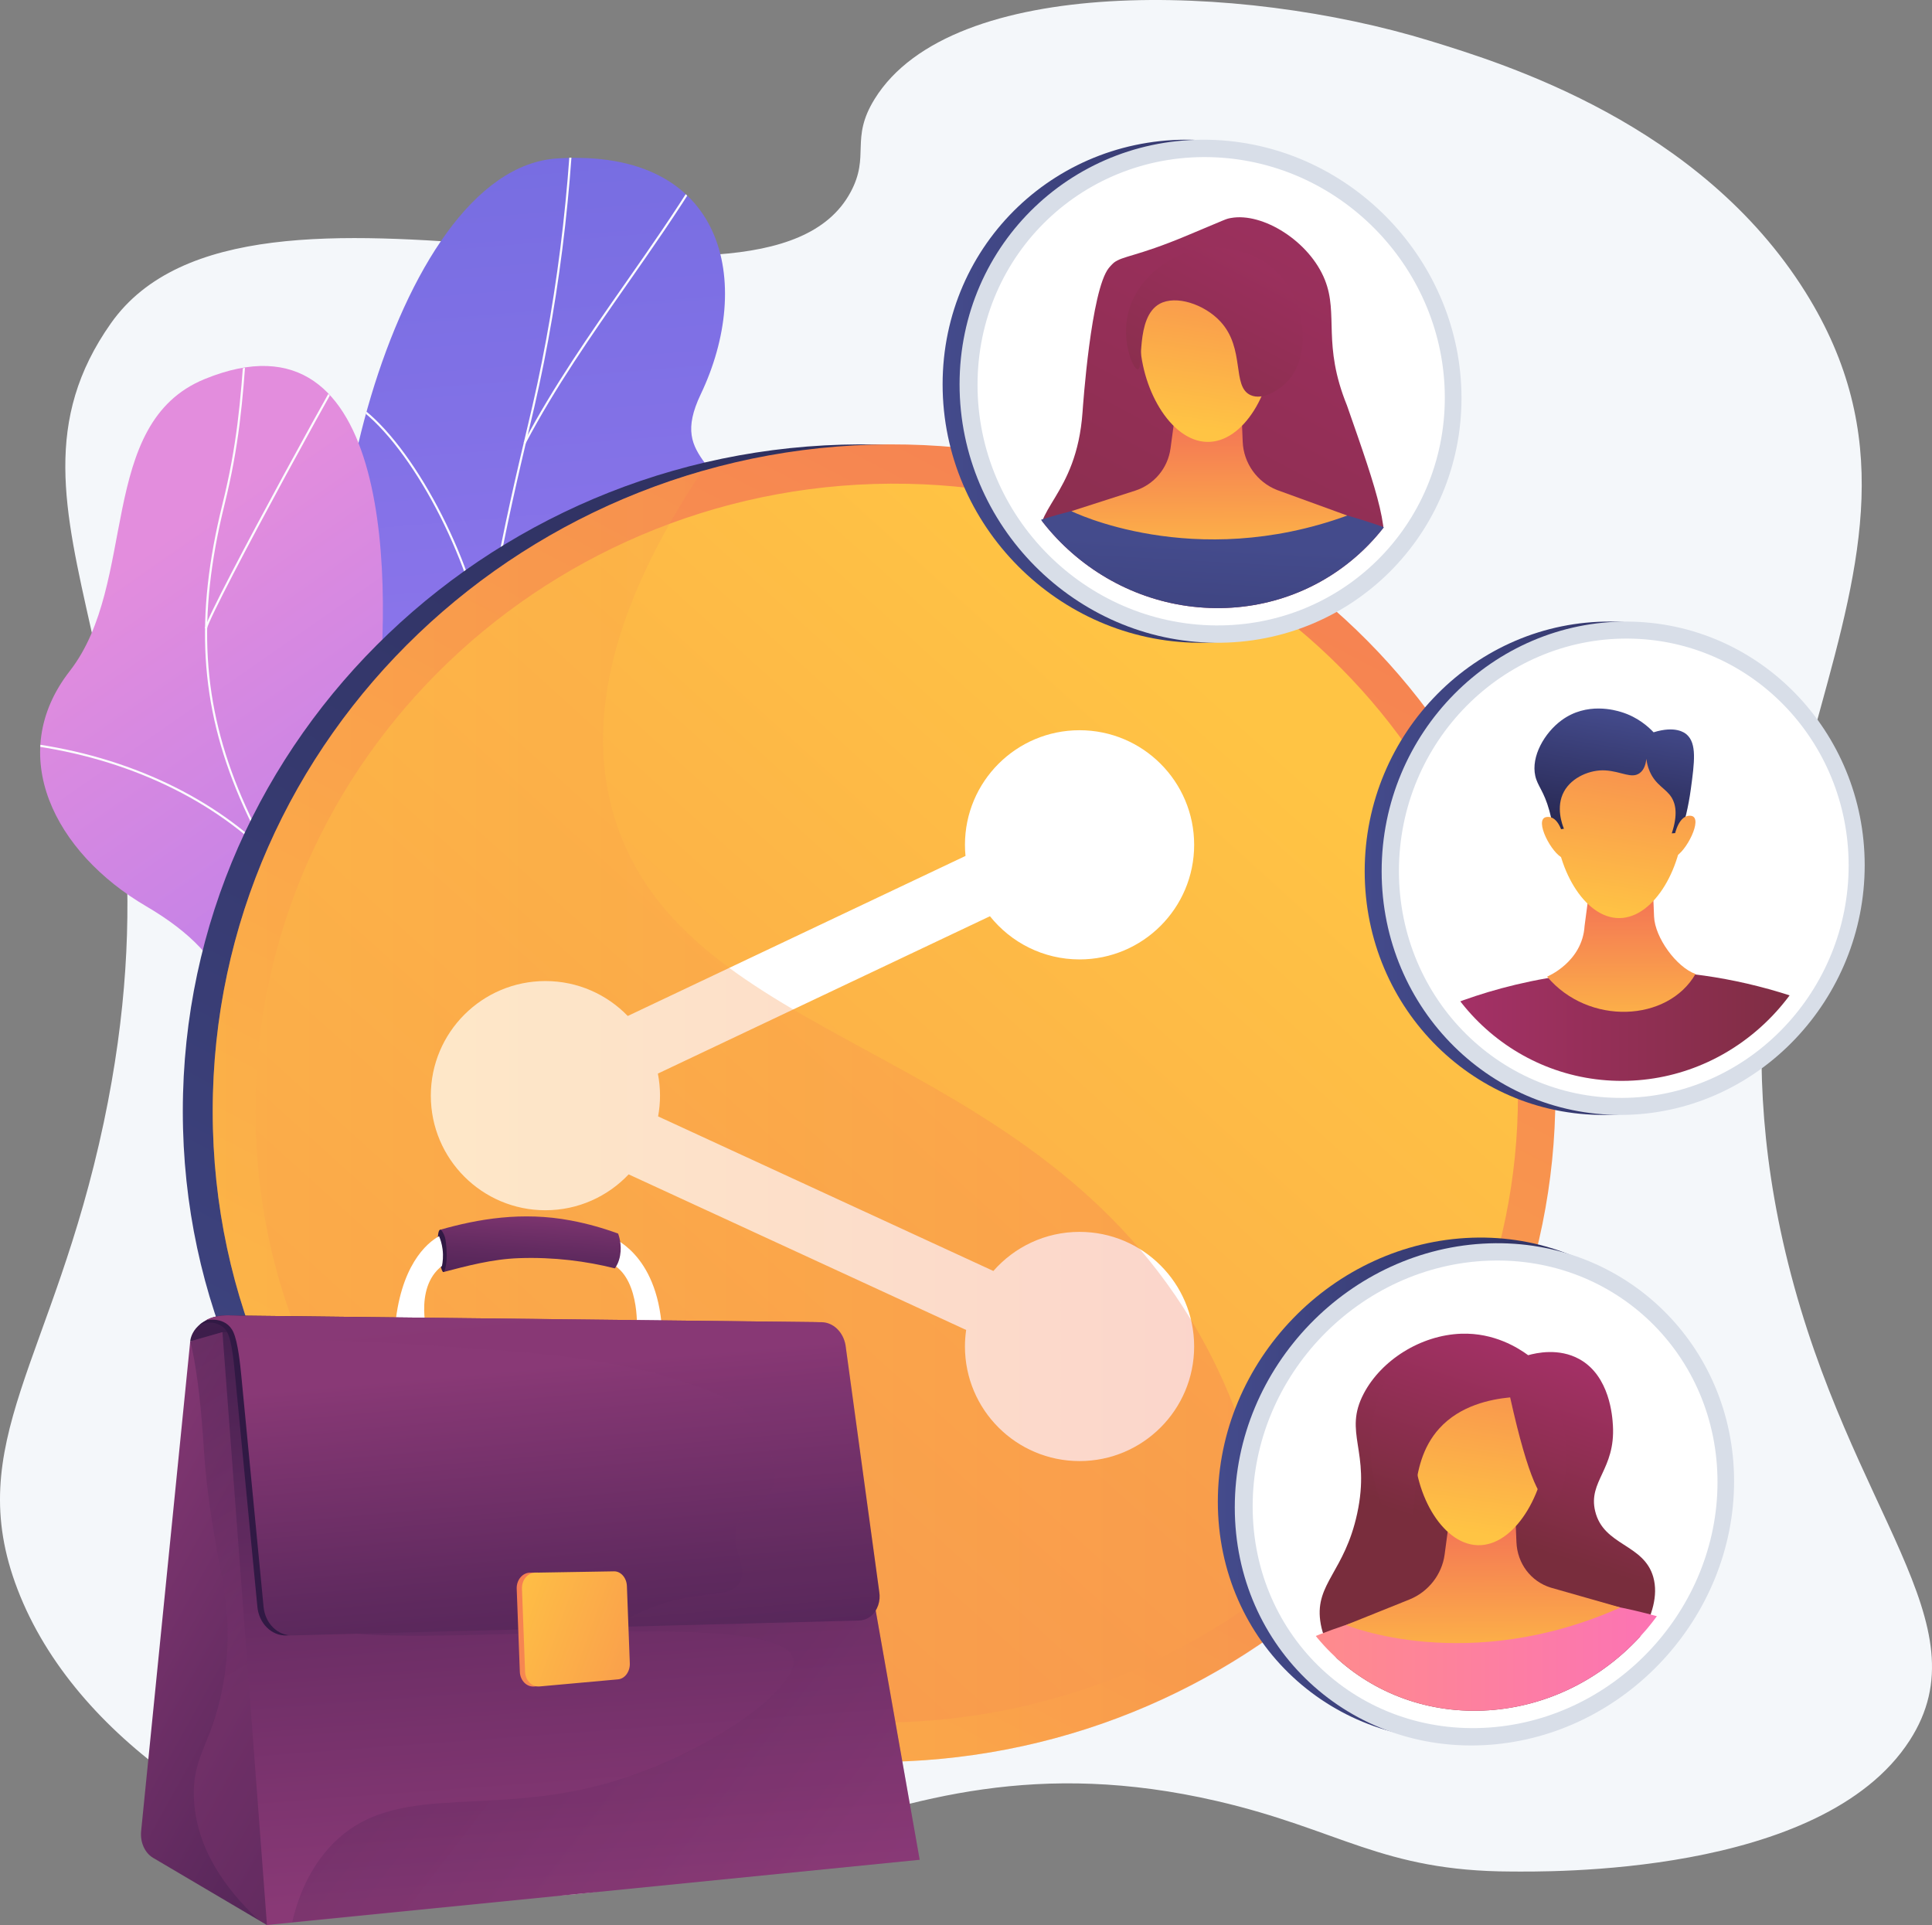 <?xml version="1.0" encoding="UTF-8"?>
<svg xmlns="http://www.w3.org/2000/svg" xmlns:xlink="http://www.w3.org/1999/xlink" viewBox="0 0 2824.36 2814.21">
  <rect x="0" y="0" width="2824.36" height="2814.21" fill="#808080" stroke="none"/>
  <defs>
    <style>
      .cls-1 {
        fill: none;
      }

      .cls-2 {
        fill: url(#linear-gradient);
      }

      .cls-3 {
        clip-path: url(#clippath);
      }

      .cls-4 {
        fill: #f4f7fa;
      }

      .cls-5 {
        fill: #fcfdfe;
      }

      .cls-6 {
        fill: #fff;
      }

      .cls-7 {
        fill: #d8dee8;
      }

      .cls-8 {
        clip-path: url(#clippath-1);
      }

      .cls-9 {
        clip-path: url(#clippath-4);
      }

      .cls-10 {
        clip-path: url(#clippath-3);
      }

      .cls-11 {
        clip-path: url(#clippath-2);
      }

      .cls-12 {
        fill: url(#linear-gradient-6);
      }

      .cls-12, .cls-13 {
        opacity: .3;
      }

      .cls-12, .cls-13, .cls-14, .cls-15 {
        mix-blend-mode: multiply;
      }

      .cls-13 {
        fill: url(#linear-gradient-30);
      }

      .cls-16 {
        fill: url(#linear-gradient-8);
      }

      .cls-17 {
        fill: url(#linear-gradient-9);
      }

      .cls-18 {
        fill: url(#linear-gradient-3);
      }

      .cls-19 {
        fill: url(#linear-gradient-4);
      }

      .cls-20 {
        fill: url(#linear-gradient-2);
      }

      .cls-21 {
        fill: url(#linear-gradient-7);
      }

      .cls-22 {
        fill: url(#linear-gradient-5);
      }

      .cls-14 {
        fill: url(#linear-gradient-35);
        opacity: .1;
      }

      .cls-23 {
        fill: url(#linear-gradient-14);
      }

      .cls-24 {
        fill: url(#linear-gradient-18);
      }

      .cls-25 {
        fill: url(#linear-gradient-22);
      }

      .cls-26 {
        fill: url(#linear-gradient-20);
      }

      .cls-27 {
        fill: url(#linear-gradient-21);
      }

      .cls-28 {
        fill: url(#linear-gradient-23);
      }

      .cls-29 {
        fill: url(#linear-gradient-15);
      }

      .cls-30 {
        fill: url(#linear-gradient-19);
      }

      .cls-31 {
        fill: url(#linear-gradient-16);
      }

      .cls-32 {
        fill: url(#linear-gradient-17);
      }

      .cls-33 {
        fill: url(#linear-gradient-13);
      }

      .cls-34 {
        fill: url(#linear-gradient-12);
      }

      .cls-35 {
        fill: url(#linear-gradient-10);
      }

      .cls-36 {
        fill: url(#linear-gradient-11);
      }

      .cls-37 {
        fill: url(#linear-gradient-27);
      }

      .cls-38 {
        fill: url(#linear-gradient-24);
      }

      .cls-39 {
        fill: url(#linear-gradient-26);
      }

      .cls-40 {
        fill: url(#linear-gradient-37);
      }

      .cls-41 {
        fill: url(#linear-gradient-34);
      }

      .cls-42 {
        fill: url(#linear-gradient-36);
      }

      .cls-43 {
        fill: url(#linear-gradient-25);
      }

      .cls-44 {
        fill: url(#linear-gradient-28);
      }

      .cls-45 {
        fill: url(#linear-gradient-29);
      }

      .cls-46 {
        fill: url(#linear-gradient-33);
      }

      .cls-47 {
        fill: url(#linear-gradient-32);
      }

      .cls-48 {
        fill: url(#linear-gradient-31);
      }

      .cls-49 {
        isolation: isolate;
      }

      .cls-15 {
        opacity: .2;
      }
    </style>
    <linearGradient id="linear-gradient" x1="1831.68" y1="1682.22" x2="491.37" y2="-635.39" gradientTransform="translate(-87.06 -213.69) rotate(25.35)" gradientUnits="userSpaceOnUse">
      <stop offset="0" stop-color="#aa80f9"/>
      <stop offset="1" stop-color="#6165d7"/>
    </linearGradient>
    <clipPath id="clippath">
      <path class="cls-1" d="M922.54,1188.37c21-38.23,197.77-289.76,170-390.24-31.64-114.47-114.13-123.93-67.01-223.66,73.65-155.88,37.83-359.15-210.39-343.24-244.98,15.7-384.55,636.16-295.25,833.64,37.94,201.45,117.18,267.38-.56,473.68-82.48,144.5,324.24-206.45,403.2-350.18Z"/>
    </clipPath>
    <linearGradient id="linear-gradient-2" x1="913.4" y1="515.52" x2="1654.82" y2="1736.08" gradientTransform="translate(107.08 -237.26) rotate(113.87) scale(1 -1)" gradientUnits="userSpaceOnUse">
      <stop offset="0" stop-color="#e38ddd"/>
      <stop offset="1" stop-color="#9571f6"/>
    </linearGradient>
    <clipPath id="clippath-1">
      <path class="cls-1" d="M643.97,1745.51c-117.43,16.76-250.02,36.37-272-122.84-18.29-132.54-24.06-221.82-158.22-298.16-134.16-76.34-206.77-222.14-111.88-343.48,99.85-127.7,39.88-363.82,197.37-426.79,274.43-109.72,279.28,296.51,248.1,510.63-31.18,214.12,126.69,168.05,258.15,204.76,179.47,50.12-66.65,462.35-161.53,475.89Z"/>
    </clipPath>
    <linearGradient id="linear-gradient-3" x1="557.54" y1="2932.55" x2="2037.86" y2="102.7" gradientUnits="userSpaceOnUse">
      <stop offset="0" stop-color="#444b8c"/>
      <stop offset="1" stop-color="#26264f"/>
    </linearGradient>
    <linearGradient id="linear-gradient-4" x1="601.23" y1="2932.55" x2="2081.56" y2="102.7" gradientUnits="userSpaceOnUse">
      <stop offset="0" stop-color="#ffc444"/>
      <stop offset="1" stop-color="#f36f56"/>
    </linearGradient>
    <linearGradient id="linear-gradient-5" x1="1816.6" y1="1036.15" x2="-760" y2="3886.46" xlink:href="#linear-gradient-4"/>
    <linearGradient id="linear-gradient-6" x1="310.94" y1="1632.31" x2="1868.01" y2="1632.31" xlink:href="#linear-gradient-4"/>
    <linearGradient id="linear-gradient-7" x1="1780.33" y1="2176.36" x2="2510.25" y2="2176.36" xlink:href="#linear-gradient-3"/>
    <clipPath id="clippath-2">
      <path class="cls-1" d="M2486.48,2168.07c0,171.66-137.24,320.29-309.35,332.16-175.31,12.1-319.83-121.8-319.83-299.27s144.52-326.48,319.83-332.71c172.11-6.12,309.35,128.16,309.35,299.82Z"/>
    </clipPath>
    <linearGradient id="linear-gradient-8" x1="2287.66" y1="1934.55" x2="2186.77" y2="2247.31" gradientUnits="userSpaceOnUse">
      <stop offset="0" stop-color="#ab316d"/>
      <stop offset="1" stop-color="#792d3d"/>
    </linearGradient>
    <linearGradient id="linear-gradient-9" x1="1831.24" y1="2457.24" x2="2510.79" y2="2457.24" gradientUnits="userSpaceOnUse">
      <stop offset="0" stop-color="#ff9085"/>
      <stop offset="1" stop-color="#fb6fbb"/>
    </linearGradient>
    <linearGradient id="linear-gradient-10" x1="2167.55" y1="2212" x2="2168.86" y2="2465.79" gradientUnits="userSpaceOnUse">
      <stop offset="0" stop-color="#f36f56"/>
      <stop offset="1" stop-color="#ffc444"/>
    </linearGradient>
    <linearGradient id="linear-gradient-11" x1="2203.52" y1="1847.04" x2="2145.06" y2="2241.02" xlink:href="#linear-gradient-10"/>
    <linearGradient id="linear-gradient-12" x1="2214.02" y1="1909.03" x2="2109.81" y2="2232.08" xlink:href="#linear-gradient-8"/>
    <linearGradient id="linear-gradient-13" x1="1995.03" y1="1269.31" x2="2701.18" y2="1269.31" xlink:href="#linear-gradient-3"/>
    <clipPath id="clippath-3">
      <path class="cls-1" d="M2678.96,1265.5c0,168.89-132.83,309.67-299.37,314.53-169.58,4.95-309.33-132.44-309.33-306.95s139.76-315.38,309.33-314.66c166.54,.71,299.37,138.19,299.37,307.08Z"/>
    </clipPath>
    <linearGradient id="linear-gradient-14" x1="2045.07" y1="1538" x2="2702.5" y2="1538" xlink:href="#linear-gradient-8"/>
    <linearGradient id="linear-gradient-15" x1="2369.49" y1="1297.23" x2="2370.75" y2="1540.45" xlink:href="#linear-gradient-10"/>
    <linearGradient id="linear-gradient-16" x1="2405.32" y1="961.69" x2="2343.92" y2="1340.85" xlink:href="#linear-gradient-10"/>
    <linearGradient id="linear-gradient-17" x1="2373.06" y1="1040.27" x2="2343.01" y2="1225.86" xlink:href="#linear-gradient-3"/>
    <linearGradient id="linear-gradient-18" x1="2501.4" y1="977.48" x2="2440.2" y2="1355.43" xlink:href="#linear-gradient-10"/>
    <linearGradient id="linear-gradient-19" x1="2315.22" y1="947.14" x2="2253.71" y2="1327.05" xlink:href="#linear-gradient-10"/>
    <linearGradient id="linear-gradient-20" x1="1378" y1="571.96" x2="2111.74" y2="571.96" xlink:href="#linear-gradient-3"/>
    <clipPath id="clippath-4">
      <path class="cls-1" d="M2087.72,580.67c0,172.1-137.95,310.14-310.96,308.3-176.23-1.88-321.52-147.68-321.52-325.62s145.29-315.79,321.52-308.01c173.01,7.63,310.96,153.23,310.96,325.33Z"/>
    </clipPath>
    <linearGradient id="linear-gradient-21" x1="2227.21" y1="-166" x2="1357.91" y2="1480.27" xlink:href="#linear-gradient-8"/>
    <linearGradient id="linear-gradient-22" x1="1770.94" y1="796.97" x2="1737.89" y2="1387.66" xlink:href="#linear-gradient-3"/>
    <linearGradient id="linear-gradient-23" x1="1767.13" y1="599.72" x2="1768.44" y2="852.15" xlink:href="#linear-gradient-10"/>
    <linearGradient id="linear-gradient-24" x1="1802.83" y1="235.44" x2="1744.65" y2="627.51" xlink:href="#linear-gradient-10"/>
    <linearGradient id="linear-gradient-25" x1="1942.95" y1="171.15" x2="1613.63" y2="794.83" xlink:href="#linear-gradient-8"/>
    <linearGradient id="linear-gradient-26" x1="760.08" y1="2038.02" x2="779.27" y2="1752.41" gradientUnits="userSpaceOnUse">
      <stop offset=".1" stop-color="#311944"/>
      <stop offset=".27" stop-color="#361b47"/>
      <stop offset=".48" stop-color="#462050"/>
      <stop offset=".72" stop-color="#602a5f"/>
      <stop offset=".97" stop-color="#843773"/>
      <stop offset="1" stop-color="#893976"/>
    </linearGradient>
    <linearGradient id="linear-gradient-27" x1="652.54" y1="1832.26" x2="871.96" y2="1949.9" xlink:href="#linear-gradient-26"/>
    <linearGradient id="linear-gradient-28" x1="340.67" y1="2199.51" x2="215.26" y2="1053.1" gradientUnits="userSpaceOnUse">
      <stop offset=".1" stop-color="#311944"/>
      <stop offset=".69" stop-color="#6d2e66"/>
      <stop offset="1" stop-color="#893976"/>
    </linearGradient>
    <linearGradient id="linear-gradient-29" x1="886.33" y1="2675.21" x2="55.82" y2="2212.76" gradientUnits="userSpaceOnUse">
      <stop offset="0" stop-color="#311944"/>
      <stop offset="1" stop-color="#893976"/>
    </linearGradient>
    <linearGradient id="linear-gradient-30" x1="136.89" y1="2031.77" x2="387.34" y2="2451.75" xlink:href="#linear-gradient-29"/>
    <linearGradient id="linear-gradient-31" x1="775.04" y1="1530.77" x2="866.38" y2="2756.7" xlink:href="#linear-gradient-28"/>
    <linearGradient id="linear-gradient-32" x1="612.77" y1="2224.76" x2="1285.37" y2="2743" xlink:href="#linear-gradient-29"/>
    <linearGradient id="linear-gradient-33" x1="439.52" y1="2154.44" x2="722.74" y2="2143.44" xlink:href="#linear-gradient-28"/>
    <linearGradient id="linear-gradient-34" x1="880.36" y1="3104.49" x2="782.02" y2="1999.26" xlink:href="#linear-gradient-26"/>
    <linearGradient id="linear-gradient-35" x1="928.3" y1="3360.86" x2="761.5" y2="1836.12" xlink:href="#linear-gradient-29"/>
    <linearGradient id="linear-gradient-36" x1="1163.5" y1="2557.37" x2="660.53" y2="2294.45" xlink:href="#linear-gradient-4"/>
    <linearGradient id="linear-gradient-37" x1="712.59" y1="2334.9" x2="1225.91" y2="2518.58" xlink:href="#linear-gradient-4"/>
  </defs>
  <g class="cls-49">
    <g id="_图层_2" data-name="图层 2">
      <g id="Illustration">
        <g>
          <path class="cls-4" d="M1243.33,281.12c-129.83,240.77-877.49-97.25-1081.18,191.48-199.71,283.09,126.25,522.33-10.5,1168.53-73.54,347.53-208.07,468.5-125.96,682.46,84.7,220.72,335.94,373.64,561.59,427.15,465.47,110.39,668.24-238.66,1191.4-117.83,180.02,41.58,241.31,102.61,430.37,103.1,47.38,.12,453.5,8.39,582.58-191.48,110.33-170.84-86.13-331.28-177.68-698.04-169.45-678.88,285.43-1003.56,25.47-1419.32-153.94-246.19-439.43-333.83-549.4-367.59-276.85-84.99-698.52-97.16-811.37,85.09-36.48,58.91-6.11,82.29-35.31,136.46Z"/>
          <g>
            <g>
              <path class="cls-2" d="M522.91,1527.11c-20.69,32.77-41.39,57.39-63.1,88.46,160.76,28.6,310.5,85.65,473.44,114.95-59.49-204.97-137.91-307.52-19.54-524.84,55.55-101.98,194.92-286.71,176.58-403.51-20.89-133.07-114.92-123.09-65.8-226.02,76.77-160.89,38.04-359.75-209.54-344.56-244.35,15-384.41,634.85-295.3,834.55,41.78,185.13,111.32,289.84,3.27,460.97Z"/>
              <g class="cls-3">
                <g>
                  <path class="cls-5" d="M712.4,1656.42l-3.1-.1c1.94-60.2-.82-121.29-3.5-180.36l-1.01-22.41c-2.09-47.48-3.12-89.99-4.02-127.49-.51-21.11-.99-41.05-1.61-60.38-1.91-59.15-3.36-100.52-4.08-121.04-.24-6.88-.4-11.41-.47-13.49-5.18-161.95,47.37-383.93,75.6-503.19,3.06-12.92,5.79-24.47,8.09-34.41,39.35-170.63,59.85-352.89,60.95-541.71l3.1,.02c-1.1,189.05-21.63,371.54-61.03,542.39-2.29,9.94-5.03,21.5-8.09,34.43-28.2,119.12-80.68,340.84-75.52,502.37,.07,2.08,.23,6.62,.47,13.48,.72,20.52,2.17,61.89,4.08,121.05,.63,19.34,1.1,39.29,1.61,60.41,.9,37.49,1.93,79.98,4.02,127.43l1.01,22.4c2.68,59.13,5.45,120.28,3.5,180.6Z"/>
                  <path class="cls-5" d="M700.44,1357.04l-3.1-.05c1.67-107.17,46.81-232.39,130.54-362.12,69.75-108.06,164.47-215.45,259.86-294.63l1.98,2.39c-95.17,78.98-189.66,186.11-259.24,293.92-83.42,129.25-128.39,253.9-130.05,360.49Z"/>
                  <path class="cls-5" d="M768.28,648.49l-2.74-1.44c43.16-82.02,96.95-159.08,148.97-233.59,35.6-51,72.42-103.74,105.53-157.64l2.64,1.62c-33.16,53.98-70,106.75-105.63,157.79-51.96,74.44-105.69,151.41-148.77,233.26Z"/>
                  <path class="cls-5" d="M707.47,942c-20.56-127.27-105.8-288.37-182.41-344.75l1.84-2.49c77.16,56.77,162.97,218.8,183.64,346.74l-3.06,.5Z"/>
                </g>
              </g>
            </g>
            <g>
              <path class="cls-20" d="M548.7,1062.19c-25.35,197.23,94.65,193.75,248.06,195.99-82.83,165.65-157.39,329.99-232.47,497.04-102.65-3.03-176.11-7.11-192.28-130.73-18.29-139.81-24.2-221.1-158.21-299.55-134.01-78.45-207.18-221.42-111.82-343.93,100.35-128.91,38.69-362.08,197.3-426.89,276.37-112.93,275.83,302.68,249.43,508.06Z"/>
              <g class="cls-8">
                <g>
                  <path class="cls-5" d="M627.09,1529.61c-119.17-117.91-215.19-219.48-276.38-362.54-58.56-136.9-66.19-265.5-25.52-430.01,21.08-85.27,26.55-148.76,32.48-235.88l3.09,.21c-5.95,87.28-11.43,150.89-32.57,236.41-40.5,163.8-32.92,291.82,25.36,428.05,60.97,142.54,156.79,243.88,275.71,361.56l-2.18,2.2Z"/>
                  <path class="cls-5" d="M368.32,1697.08l-1.64-2.63c46.81-29.2,93.6-49.96,143.04-63.47,25.29-6.91,49.56-9.17,78.22-10.43l.14,3.1c-28.45,1.25-52.52,3.49-77.53,10.33-49.14,13.43-95.66,34.07-142.21,63.11Z"/>
                  <path class="cls-5" d="M393.04,1251.96c-89.86-89.25-219.41-147.56-364.78-164.2l.35-3.08c146.06,16.71,276.26,75.34,366.61,165.08l-2.19,2.2Z"/>
                  <path class="cls-5" d="M302.5,919.15l-3.03-.65c3.12-14.62,61.68-125.59,115.43-224.55,53.97-99.37,113.38-205.63,119.38-211.46l2.16,2.22c-5.09,4.95-58.39,99.48-118.81,210.72-53.65,98.77-112.07,209.42-115.12,223.72Z"/>
                </g>
              </g>
            </g>
          </g>
          <g>
            <path class="cls-18" d="M2230.13,1600.89c0,513.94-416.47,949.6-947.81,973.89-551.84,25.23-1015.07-399.79-1015.07-950.2s463.23-986.61,1015.07-974.7c531.34,11.46,947.81,437.08,947.81,951.01Z"/>
            <path class="cls-19" d="M2273.82,1600.89c0,513.94-416.47,949.6-947.81,973.89-551.84,25.23-1015.07-399.79-1015.07-950.2s463.23-986.61,1015.07-974.7c531.34,11.46,947.81,437.08,947.81,951.01Z"/>
            <path class="cls-22" d="M2219.07,1601.55c0,484.24-392.84,893.97-893.06,915.83-518.34,22.65-952.53-377.07-952.53-893.56s434.19-926.7,952.53-916.55c500.21,9.79,893.06,410.03,893.06,894.28Z"/>
            <path class="cls-6" d="M1578.18,1800.89c-50.24,0-95.28,22.14-125.98,57.17l-490.13-225.96c1.8-9.85,2.79-19.98,2.79-30.36,0-11.03-1.1-21.81-3.13-32.24l485.47-230.05c30.7,38.46,77.94,63.14,130.98,63.14,92.52,0,167.53-75.01,167.53-167.53s-75.01-167.53-167.53-167.53-167.53,75.01-167.53,167.53c0,5.48,.28,10.9,.8,16.25l-493.75,233.97c-30.46-31.47-73.11-51.06-120.37-51.06-92.53,0-167.53,75.01-167.53,167.53s75.01,167.53,167.53,167.53c47.94,0,91.15-20.17,121.68-52.45l493.39,227.46c-1.14,7.89-1.76,15.94-1.76,24.14,0,92.52,75.01,167.53,167.53,167.53s167.53-75.01,167.53-167.53-75.01-167.53-167.53-167.53Z"/>
            <path class="cls-12" d="M898.32,1195.35c-32.63-106.36-31.13-267.9,127.99-506.57-410.5,118.26-715.37,490.51-715.37,935.81,0,550.41,463.23,975.43,1015.07,950.2,203.48-9.3,389.77-78.76,542-188.96-4.72-146.79-36.65-307.47-126.46-455.67-246.94-407.51-740.85-401.1-843.24-734.8Z"/>
          </g>
          <g>
            <g>
              <path class="cls-21" d="M2152.34,2542.53c-203.33,14.58-372.01-141-372.01-347.1s168.68-379.31,372.01-386c199.05-6.54,357.91,149.55,357.91,347.84s-158.87,370.99-357.91,385.26Z"/>
              <path class="cls-7" d="M2177.12,2550.79c-203.33,14.58-372.01-141-372.01-347.1s168.68-379.31,372.01-386c199.05-6.54,357.91,149.55,357.91,347.84s-158.87,370.99-357.91,385.26Z"/>
              <path class="cls-6" d="M2510.79,2166.8c0,185.15-147.92,345.65-333.67,358.71-189.47,13.33-345.88-131.26-345.88-323.19s156.41-352.87,345.88-359.35c185.75-6.36,333.67,138.68,333.67,323.82Z"/>
              <g class="cls-11">
                <g>
                  <path class="cls-16" d="M2136.29,1949.78c-60.16,2.09-117.24,39.25-142.57,87.35-30.53,57.96,10.23,83.26-9.67,175.49-18.33,84.94-61.15,102.01-54.07,156.53,7.75,59.72,66.25,94.21,89.36,107.83,103.99,61.3,266.52,48.21,349.08-44.73,6.9-7.76,63.88-71.92,48.5-126.62-13.77-48.95-72.77-45.5-84.99-96.48-10.53-43.92,29.79-60.93,25.95-125.33-.75-12.6-4.3-72.24-49.17-96.97-29.88-16.47-62.7-9.04-74.73-5.67-14.44-10.6-49.61-33.06-97.68-31.39Z"/>
                  <path class="cls-17" d="M1831.24,2436.85s303.88-196.94,679.55-43.81c0,0-47.85,154.96-333.67,183.3-294.73,29.23-345.88-139.49-345.88-139.49Z"/>
                  <path class="cls-35" d="M2123.27,2187.06l-11.39,85.52c-3.89,29.18-23.81,54.64-51.52,65.78l-92.62,37.23s177.28,74.14,401.18-25.58l-102.08-29.1c-28.98-9.07-48.72-35.26-49.98-66.38l-2.93-72.21-90.66,4.74Z"/>
                  <path class="cls-36" d="M2261.43,2104.99c0,71.58-43.08,150.9-96.5,153.9-53.72,3.02-97.49-72.22-97.49-144.53s43.77-113.73,97.49-116.01c53.42-2.27,96.5,35.06,96.5,106.64Z"/>
                  <path class="cls-34" d="M2207.66,2042.84c-29.01,2.81-72.95,11.8-103.39,45.24-51.11,56.14-26.84,139.81-49.57,146.08-20.25,5.59-51.62-53.24-51.11-119.67,.42-55.64,19.44-122.03,68.94-140.58,29.07-10.9,37.63,4.48,131.37,9.77,54.62,3.08,33.19,28.54,45.48,37.14,54.54,38.16,47.64,172.04,18.28,175.31-13.92,1.55-33.16-32.33-60-153.29Z"/>
                </g>
              </g>
            </g>
            <g>
              <path class="cls-33" d="M2354.81,1629.76c-196.68,6.26-359.79-153.41-359.79-356.05s163.11-366.38,359.79-365.01c192.6,1.34,346.37,161.13,346.37,356.22s-153.77,358.71-346.37,364.85Z"/>
              <path class="cls-7" d="M2379.6,1629.76c-196.68,6.26-359.79-153.41-359.79-356.05s163.11-366.38,359.79-365.01c192.6,1.34,346.37,161.13,346.37,356.22s-153.77,358.71-346.37,364.85Z"/>
              <path class="cls-6" d="M2702.5,1265.21c0,182.16-143.17,334.21-322.9,339.69-183.28,5.59-334.53-142.78-334.53-331.51s151.25-340.86,334.53-339.84c179.73,1.01,322.9,149.49,322.9,331.65Z"/>
              <g class="cls-10">
                <g>
                  <path class="cls-23" d="M2045.07,1504.84s293.89-181.69,657.43-16.23c0,0-46.32,150.56-322.9,167.1-285.07,17.05-334.53-150.87-334.53-150.87Z"/>
                  <path class="cls-29" d="M2327.5,1269.88l-11.02,83.66c-3.2,53.18-54.82,74.22-54.82,74.22,60.61,71.9,176.47,66.43,216.99-3.87-28-10.03-59.39-53.31-60.61-83.97l-2.83-71.14-87.71,1.09Z"/>
                  <path class="cls-31" d="M2461.17,1194.59c0,70.41-41.68,146.74-93.36,147.58-51.97,.85-94.31-74.87-94.31-145.99s42.34-110.14,94.31-110.27c51.68-.13,93.36,38.27,93.36,108.68Z"/>
                  <path class="cls-32" d="M2270.7,1214.16c5.2-.88,10.39-1.76,15.58-2.65-2.39-5.8-12.23-31.5,0-54.14,11.73-21.73,39.36-32.43,60.45-31.11,23.95,1.5,38.33,12.66,50.35,3.9,6.75-4.92,8.94-13.82,9.71-20.74,.53,4.42,1.74,10.96,4.85,18.18,8.94,20.74,24.06,24.98,32.29,38.66,5.54,9.21,9.15,24.68,0,52.03,4.57-.32,9.13-.64,13.69-.96,4.81-15.36,10.59-37.12,14.18-63.73,5.33-39.5,9-66.7-6.14-79.89-3.02-2.63-16.36-13.06-48.29-3.16-7.48-7.91-23.25-22.39-47.52-29.69-8.4-2.52-50.04-15.04-86.98,12.1-25.12,18.46-44.81,52.88-38.48,81.29,3.35,15.02,12.5,21.73,20.56,50.76,3.4,12.26,4.97,22.58,5.75,29.13Z"/>
                  <path class="cls-24" d="M2448.19,1220.7s5.99-30.9,24.19-27.99c18.16,2.9-7.87,53.68-24.19,59.94v-31.94Z"/>
                  <path class="cls-30" d="M2285.18,1222.31s-6.1-31.07-24.69-27.83c-18.62,3.25,8.04,54.11,24.69,60.06v-32.23Z"/>
                </g>
              </g>
            </g>
            <g>
              <path class="cls-26" d="M1751.97,939.66c-204.4-1.63-373.98-171.1-373.98-377.75s169.57-366.83,373.98-357.27c200.08,9.36,359.77,178.56,359.77,377.36s-159.69,359.25-359.77,357.66Z"/>
              <path class="cls-7" d="M1776.76,939.66c-204.4-1.63-373.98-171.1-373.98-377.75s169.57-366.83,373.98-357.27c200.08,9.36,359.77,178.56,359.77,377.36s-159.69,359.25-359.77,357.66Z"/>
              <path class="cls-6" d="M2112.15,581.34c0,185.62-148.68,334.72-335.4,332.98-190.47-1.77-347.71-159.24-347.71-351.68s157.24-341.3,347.71-332.64c186.71,8.49,335.4,165.72,335.4,351.35Z"/>
              <g class="cls-9">
                <g>
                  <path class="cls-27" d="M1523.08,798.19c-18.39-53.35,50.67-71.55,59.46-195.73,.6-8.43,12.3-178.04,38.38-210.63,3.47-4.33,7.33-7.76,7.33-7.76,13.04-10.1,33.2-8.92,105.13-38.93,61.64-25.72,58.08-24.98,66.05-26.44,46.35-8.52,114.86,33.9,137.41,90.51,20.22,50.77-4.04,94.11,32.21,183.33h0c44.94,128.39,67.41,192.58,47.07,232.9-61.81,122.51-451.74,92.51-493.03-27.25Z"/>
                  <path class="cls-25" d="M1429.05,797.78s305.49-173.17,683.11,10.38c0,0-48.1,151.53-335.4,157.11-296.29,5.76-347.71-167.49-347.71-167.49Z"/>
                  <path class="cls-28" d="M1722.62,570.67l-11.45,84.83c-3.91,28.95-23.93,52.88-51.79,61.84l-93.11,29.93s178.21,88.5,403.28,6.42l-102.61-37.34c-29.13-11.41-48.98-39.25-50.25-70.55l-2.94-72.63-91.13-2.5Z"/>
                  <path class="cls-38" d="M1861.5,499.44c0,71.77-43.31,147.85-97,146.59-54-1.27-98-80.2-98-152.71s44-110.53,98-108.52c53.7,2,97,42.87,97,114.63Z"/>
                  <path class="cls-43" d="M1663.24,539.99c9.31-.24-4.13-75.92,31.94-95.8,23.95-13.2,65.5,.58,88.87,25.82,36.83,39.79,16.22,94.98,44.12,107.61,17.71,8.02,41.35-7.34,52.68-18.73,35.37-35.58,30.55-113.07-11.26-157.95-33.33-35.78-78.57-38.44-89.33-38.75-61.59-1.74-118.14,42.24-131.11,95.74-9.96,41.12,7.2,82.23,14.09,82.06Z"/>
                </g>
              </g>
            </g>
          </g>
          <g>
            <path class="cls-6" d="M893.13,1808.56s67.42,22.63,74.56,134.3c-11-.99-36.67-.4-36.67-.4,0,0,4.76-81.17-43.25-97.63,3.87-9.43,5.35-36.27,5.35-36.27Z"/>
            <path class="cls-39" d="M643.04,1797.92c1.71,20.57,3.43,41.13,5.14,61.69,33.92-8.75,70.93-18.91,110.61-20.3,51.43-1.8,98.41,4.53,140.12,14.93,1.85-2.54,5.78-8.67,7.59-18.71,2.91-16.17-1.97-29.71-2.87-32.12-21.23-7.81-44.28-14.46-69.02-19.13-71.18-13.46-135.81-2.31-191.57,13.64Z"/>
            <path class="cls-37" d="M639.84,1815.67c.1-7.43,.67-16.7,3.2-17.75,2.39-.99,5.59,5.78,6.97,9.53,.57,1.56,1.84,5.35,2.63,17.34,1.02,15.47-.17,23.02-1.26,27.68-.65,2.8-1.68,7.05-3.2,7.14-1.22,.07-2.29-2.64-3.87-7.87-2.13-7.05-4.71-18.79-4.47-36.08Z"/>
            <path class="cls-6" d="M577.07,1944.81c14.3,2.81,49.02,11.13,49.02,11.13,0,0-22.63-72.49,20.01-105.25,1.1-5.44,2.22-14.07,.88-24.49-1.04-8.06-3.21-14.52-5.09-19-18.09,9.9-57.55,43.59-64.82,137.62Z"/>
            <path class="cls-44" d="M278.08,1960.88s1.79-38.35,62.56-37.67c9.55,7.08,10.02,38.39,10.02,38.39l-72.59-.72Z"/>
            <path class="cls-45" d="M223.9,2716.07l166.35,98.14,99.88-370.64-164.94-496.06-47.11,13.37-71.77,716.14c-1.63,16.25,5.4,31.86,17.59,39.05Z"/>
            <path class="cls-13" d="M490.13,2443.57l-164.94-496.06-47.11,13.37c11.61,44.04,17.18,115.61,19.8,155.44,11.14,169.4,48.06,216.43,30.18,334.54-14.88,98.32-47.43,111.99-44.58,178.11,3.1,72,44.95,131.6,94.56,178.03l12.21,7.2,99.88-370.64Z"/>
            <polygon class="cls-48" points="325.19 1947.51 1209.99 1956.76 1344.46 2718.82 390.25 2814.21 325.19 1947.51"/>
            <g class="cls-15">
              <path class="cls-47" d="M1209.99,1956.76l-292.06-3.05c-5.43,15.77-13.75,37.58-25.89,62.26-132.8,269.89-441.46,304.74-435.83,349.73,8.42,67.21,686.33-30.16,703.23,60,8.15,43.48-132.12,143.98-280.19,183.46-179.3,47.8-312.5-8.08-401.76,96.22-30.35,35.46-43.77,76.69-50.31,104.55l917.26-91.11-134.46-762.06Z"/>
            </g>
            <path class="cls-46" d="M340.64,1923.22c-10.27-.12-24.64-1.56-40.29,7.47-3.34,1.93-6.29,4.06-8.89,6.24l7.21-2.49c11.59-3.28,27.56,1.43,33.52,13.15,7.32,14.4,9.95,47.55,11.55,63.98,4.55,46.71,32.48,337.01,32.48,337.01,2.09,24.45,20.55,42.89,42.33,42.32l819.62-46.75c6.05-.15,12.02-2.13,17.01-6.1,10.4-8.3,15.09-22.64,12.68-36.26l-40.33-335.43c-3.42-19.32-18.07-33.33-35.08-33.52l-851.81-9.62Z"/>
            <path class="cls-41" d="M349.71,1923.32c-10.26-.12-22.45-1.66-36.04,1.85-3.67,.95-9.54,2.69-12.13,4.86,0,0,28.82-6.59,39.72,17.65,6.65,14.79,9.95,47.54,11.55,63.96,4.55,46.7,32.46,336.91,32.46,336.91,2.09,24.45,20.53,42.88,42.3,42.31l828.09-21.79c6.04-.16,12.01-2.14,16.99-6.12,10.39-8.3,15.08-22.64,12.67-36.25l-49.26-360.25c-3.41-19.31-18.06-33.32-35.06-33.51l-851.29-9.61Z"/>
            <path class="cls-14" d="M1285.31,2326.69l-49.26-360.25c-3.41-19.31-18.06-33.32-35.06-33.51l-851.29-9.61c-10.26-.12-22.45-1.66-36.04,1.85-3.67,.95-9.54,2.69-12.12,4.86,0,0,28.82-6.59,39.72,17.65,1.05,2.33,2,5.15,2.89,8.23,83.06,4.15,165.64,2.61,247.77,8.8,160.99,11.86,321.98,13.41,470.64,79.77,47.23,21.08,79.51,95.71,66.74,130.06-9.21,24.78-40.7,22.75-51.7,55.33-11.58,34.29,16.17,57.57,4.54,81.64-12.2,25.25-49.34,13.32-109.65,31.54-33.34,10.07-58.97,24.87-74.99,35.43l358.16-9.43c6.04-.16,12.01-2.14,16.99-6.12,10.39-8.3,15.08-22.64,12.67-36.25Z"/>
            <g>
              <path class="cls-42" d="M895.76,2438.4l-103.7,26.11-11,.99c-11.09,1-20.64-8.66-21.12-21.49l-4.58-121.25c-.48-12.83,8.3-23.48,19.42-23.66l11.06-.19,104.28,13.31c9.92-.17,18.28-5.57,18.73,6.39l4.25,113.11c.45,11.96-7.45,5.77-17.34,6.66Z"/>
              <path class="cls-40" d="M903.62,2455.06l-114.87,10.39c-11.08,1-20.62-8.66-21.11-21.48l-4.58-121.22c-.48-12.82,8.3-23.47,19.41-23.66l115.21-1.93c9.92-.17,18.33,9.49,18.78,21.45l4.25,113.08c.45,11.96-7.21,22.47-17.09,23.36Z"/>
            </g>
          </g>
        </g>
      </g>
    </g>
  </g>
</svg>